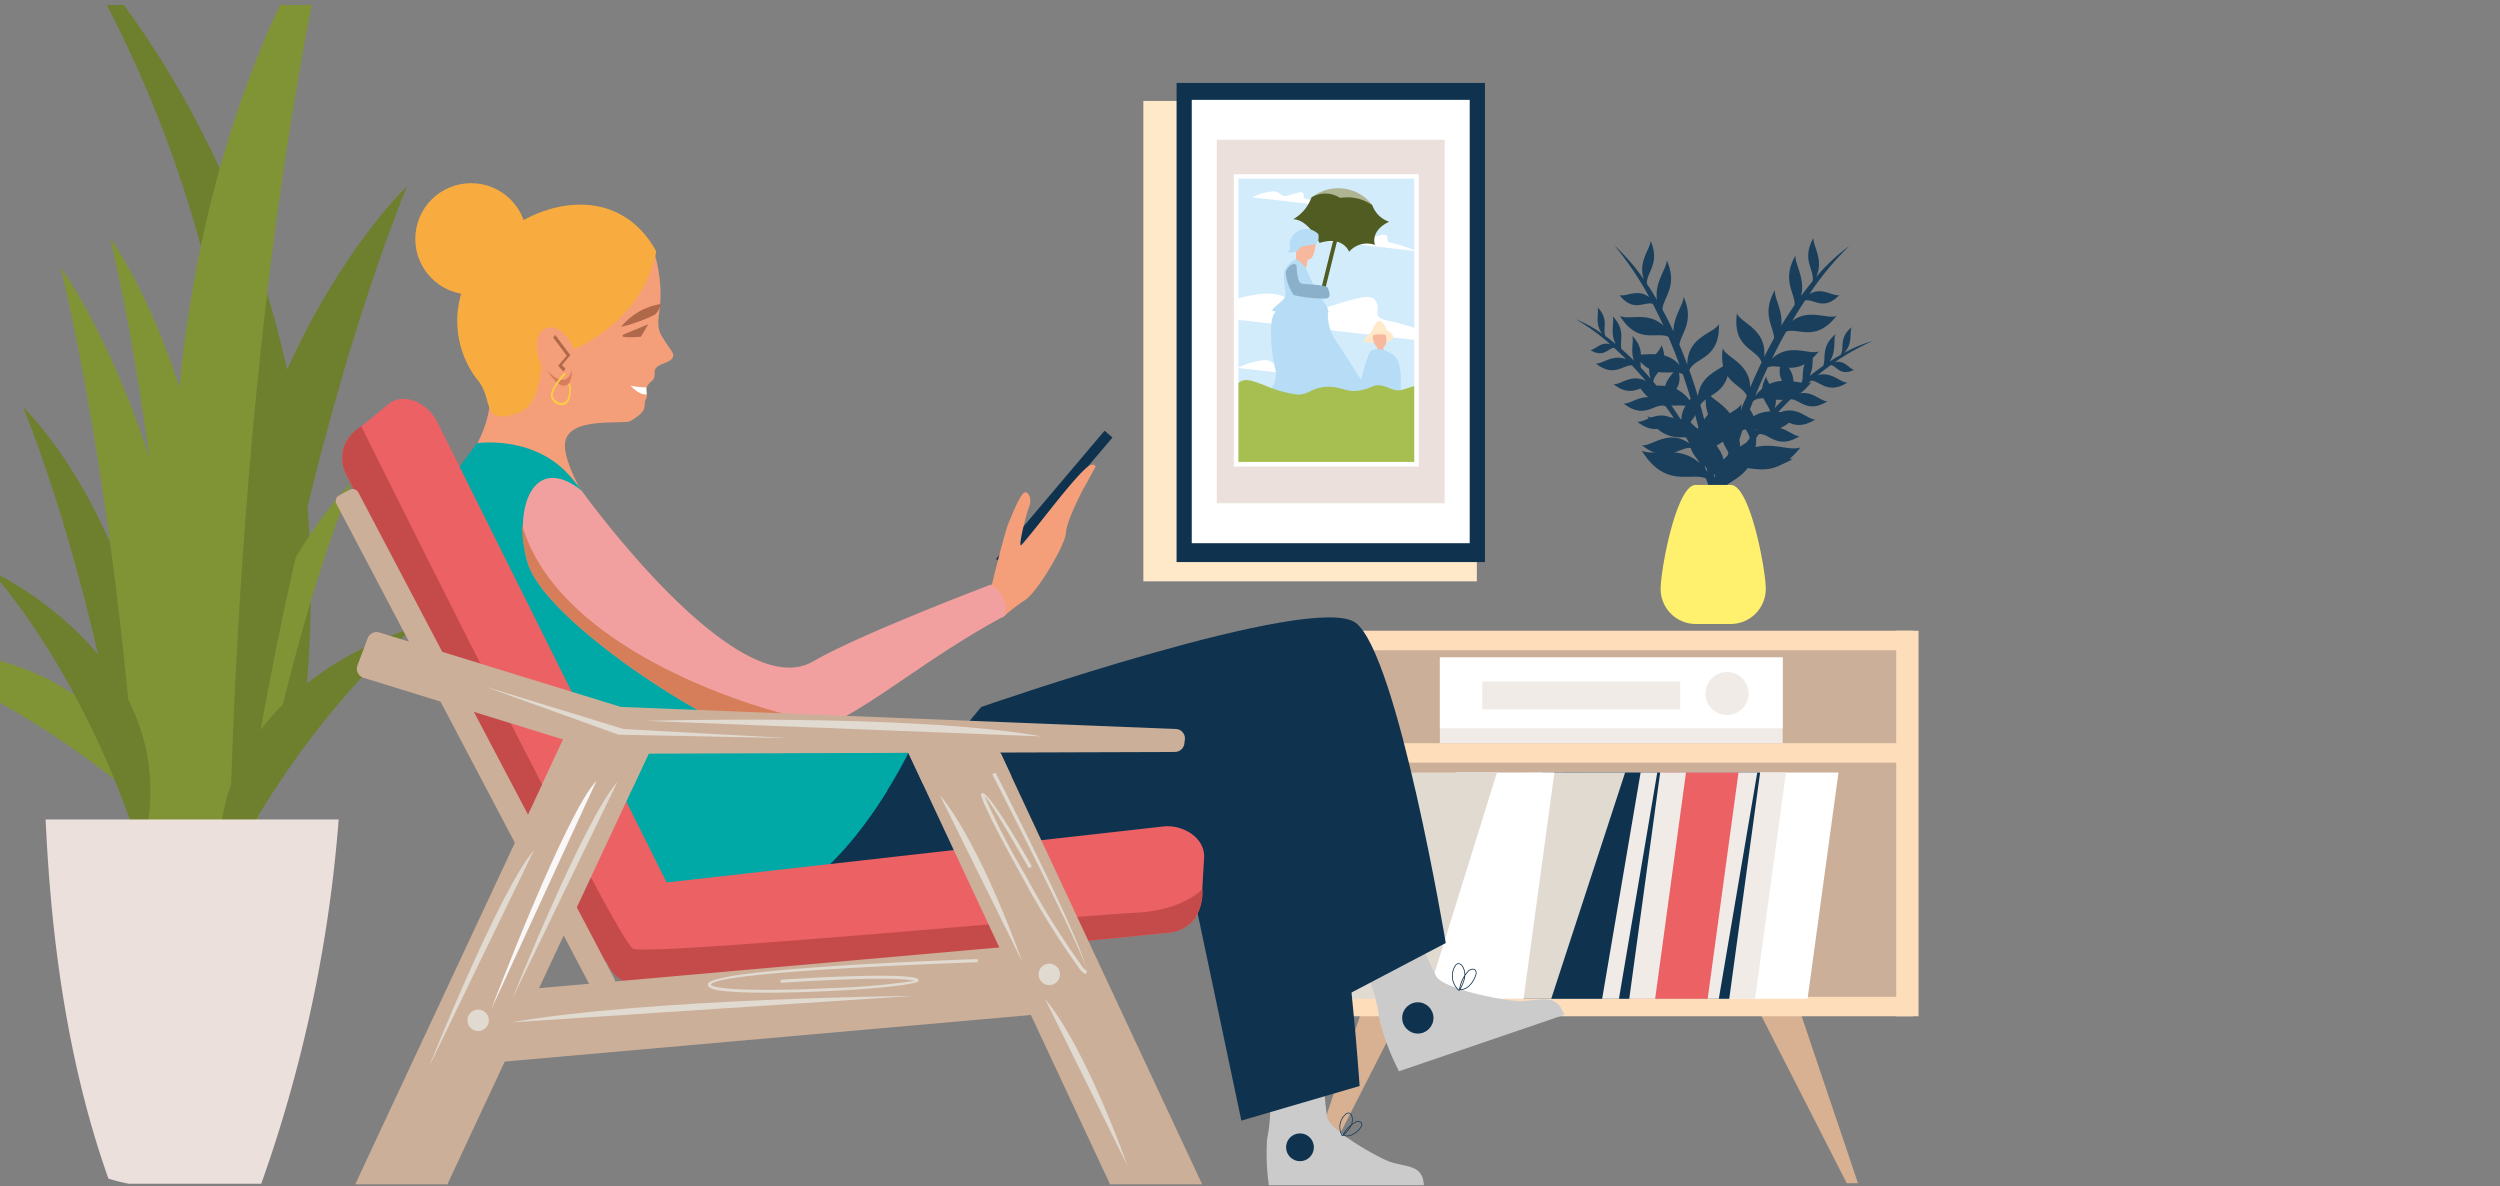 <svg xmlns="http://www.w3.org/2000/svg" width="255" height="121" viewBox="0 0 255 121"><rect x="0" y="0" width="255" height="121" fill="#808080" stroke="none"/><defs><clipPath id="clip-path"><path id="Rectangle_4514" d="M0 0h255v105a16 16 0 0 1-16 16H16a16 16 0 0 1-16-16V0z" class="cls-1" data-name="Rectangle 4514" transform="translate(1.054 .5)"></path></clipPath><clipPath id="clip-path-2"><path id="Rectangle_4516" d="M0 0H500.186V120.381H0z" data-name="Rectangle 4516"></path></clipPath><clipPath id="clip-path-6"><path id="Rectangle_4532" d="M0 0H500.186V120.381H0z" data-name="Rectangle 4532"></path></clipPath><clipPath id="clip-path-21"><path id="Rectangle_4550" d="M0 0H500.198V120.383H0z" data-name="Rectangle 4550"></path></clipPath><style>            .cls-1,.cls-13{fill:#fff}.cls-3{clip-path:url(#clip-path-2)}.cls-22{fill:#ffe9c9}.cls-14,.cls-5{fill:#0f334f}.cls-7{clip-path:url(#clip-path-6)}.cls-39{fill:#ccaf99}.cls-9{fill:#fdddba}.cls-10{fill:#d8b092}.cls-10,.cls-12,.cls-13,.cls-14,.cls-15,.cls-16,.cls-18,.cls-19,.cls-21,.cls-22,.cls-25,.cls-28,.cls-29,.cls-31,.cls-33,.cls-34,.cls-37,.cls-39,.cls-44{fill-rule:evenodd}.cls-11,.cls-12{fill:#f0ebe6}.cls-15{fill:#ec6164}.cls-16{fill:#e0dad1}.cls-18{fill:#b6ddf5}.cls-19{fill:#f8b89d}.cls-21{fill:#515c23}.cls-25{fill:#cccbcb}.cls-28{fill:#809436}.cls-29{fill:#6e802e}.cls-31{fill:#f49f79}.cls-33{fill:#00a9a6}.cls-34{fill:#b0684a}.cls-37{fill:#d57e59}.cls-44{fill:#1a3f5c}        </style></defs><g id="Groupe_de_masques_13" clip-path="url(#clip-path)" data-name="Groupe de masques 13" transform="translate(-1.054 -.5)"><g id="Calque_1" transform="translate(-18.987 -56.774)"><g id="Groupe_9391" data-name="Groupe 9391"><g id="Groupe_9338" class="cls-3" data-name="Groupe 9338" transform="translate(19.736 57.781)"><path id="Rectangle_4515" fill="#ffe9c9" d="M0 0H34.014V49.001H0z" data-name="Rectangle 4515" transform="translate(116.928 9.789)"></path></g><g id="Groupe_9339" class="cls-3" data-name="Groupe 9339" transform="translate(19.736 57.781)"><path id="Rectangle_4517" d="M0 0H31.458V48.871H0z" class="cls-5" data-name="Rectangle 4517" transform="translate(120.315 7.951)"></path></g><g id="Groupe_9340" class="cls-3" data-name="Groupe 9340" transform="translate(19.736 57.781)"><path id="Rectangle_4519" d="M0 0H28.35V45.222H0z" class="cls-1" data-name="Rectangle 4519" transform="translate(121.864 9.677)"></path></g><g id="Groupe_9341" class="cls-3" data-name="Groupe 9341" transform="translate(19.736 57.781)"><path id="Rectangle_4521" fill="#ebe0db" d="M0 0H23.236V37.066H0z" data-name="Rectangle 4521" transform="translate(124.421 13.755)"></path></g><g id="Groupe_9342" class="cls-7" data-name="Groupe 9342" transform="translate(19.736 57.781)"><path id="Rectangle_4523" fill="#ccaf99" d="M0 0H63.923V37.953H0z" data-name="Rectangle 4523" transform="translate(131.112 64.511)"></path><path id="Rectangle_4524" d="M0 0H64.138V1.988H0z" class="cls-9" data-name="Rectangle 4524" transform="translate(131.28 63.83)"></path><path id="Trac&#xE9;_28049" d="M94.714 30.034l5.786 17.143h-1.148l-8.744-17.143z" class="cls-10" data-name="Trac&#xE9; 28049" transform="translate(89.319 72.999)"></path><path id="Trac&#xE9;_28050" d="M109.995 30.034l-5.786 17.143h1.148l8.743-17.143z" class="cls-10" data-name="Trac&#xE9; 28050" transform="translate(29.059 72.999)"></path><path id="Rectangle_4525" d="M0 0H64.138V1.988H0z" class="cls-9" data-name="Rectangle 4525" transform="translate(131.28 101.166)"></path><path id="Rectangle_4526" d="M0 0H63.55V1.988H0z" class="cls-9" data-name="Rectangle 4526" transform="translate(131.28 75.298)"></path><path id="Rectangle_4527" d="M0 0H34.966V8.744H0z" class="cls-11" data-name="Rectangle 4527" transform="translate(147.172 66.555)"></path><path id="Rectangle_4528" d="M0 0H34.966V7.223H0z" class="cls-1" data-name="Rectangle 4528" transform="translate(147.172 66.555)"></path><path id="Trac&#xE9;_28051" d="M96.054 19.833a2.193 2.193 0 1 0 2.193 2.193 2.19 2.19 0 0 0-2.193-2.193z" class="cls-12" data-name="Trac&#xE9; 28051" transform="translate(80.41 48.205)"></path><path id="Rectangle_4529" d="M0 0H20.194V2.837H0z" class="cls-11" data-name="Rectangle 4529" transform="translate(151.493 69.009)"></path><path id="Trac&#xE9;_28052" d="M104.373 22.823H94.342L91.187 45.9h10.032z" class="cls-13" data-name="Trac&#xE9; 28052" transform="translate(83.458 55.471)"></path><path id="Trac&#xE9;_28053" d="M105.935 22.823H95.9L92.749 45.9h10.032z" class="cls-12" data-name="Trac&#xE9; 28053" transform="translate(76.54 55.471)"></path><path id="Trac&#xE9;_28054" d="M106.7 22.823H96.663L93.519 45.9h10.031z" class="cls-14" data-name="Trac&#xE9; 28054" transform="translate(73.138 55.471)"></path><path id="Trac&#xE9;_28055" d="M107.554 22.823H97.522L93.6 45.9h10.032z" class="cls-12" data-name="Trac&#xE9; 28055" transform="translate(71.99 55.471)"></path><path id="Trac&#xE9;_28056" d="M107.337 22.823H97.305L94.161 45.9h10.032z" class="cls-15" data-name="Trac&#xE9; 28056" transform="translate(70.294 55.471)"></path><path id="Trac&#xE9;_28057" d="M108.9 22.823H98.867L95.722 45.9h10.032z" class="cls-12" data-name="Trac&#xE9; 28057" transform="translate(63.376 55.471)"></path><path id="Trac&#xE9;_28058" d="M109.675 22.823H99.643L96.489 45.9h10.032z" class="cls-14" data-name="Trac&#xE9; 28058" transform="translate(59.968 55.471)"></path><path id="Trac&#xE9;_28059" d="M110.518 22.823h-10.032L96.576 45.9h10.032z" class="cls-12" data-name="Trac&#xE9; 28059" transform="translate(58.827 55.471)"></path><path id="Trac&#xE9;_28060" d="M111.022 22.823h-10.031L97.071 45.9H107.1z" class="cls-14" data-name="Trac&#xE9; 28060" transform="translate(56.624 55.471)"></path><path id="Trac&#xE9;_28061" d="M115.1 22.823h-10.029L97.531 45.9h10.032z" class="cls-16" data-name="Trac&#xE9; 28061" transform="translate(50.966 55.471)"></path><path id="Trac&#xE9;_28062" d="M112.81 22.823h-10.031L99.634 45.9h10.032z" class="cls-13" data-name="Trac&#xE9; 28062" transform="translate(46.045 55.471)"></path><path id="Trac&#xE9;_28063" d="M118.559 22.823h-10.031L101.342 45.9h10.032z" class="cls-16" data-name="Trac&#xE9; 28063" transform="translate(34.436 55.471)"></path><path id="Rectangle_4530" d="M0 0H2.277V39.324H0z" class="cls-9" data-name="Rectangle 4530" transform="translate(193.719 63.83)"></path><path id="Rectangle_4531" d="M0 0H2.277V39.324H0z" class="cls-9" data-name="Rectangle 4531" transform="translate(130.263 63.83)"></path></g><g id="Groupe_9343" class="cls-7" data-name="Groupe 9343" transform="translate(19.736 57.781)"><path id="Rectangle_4533" d="M0 0H18.402V29.349H0z" class="cls-1" data-name="Rectangle 4533" transform="translate(126.39 17.488)"></path><path id="Rectangle_4534" fill="#d3ecfc" d="M0 0H18.402V27.585H0z" data-name="Rectangle 4534" transform="translate(126.39 17.488)"></path><path id="Trac&#xE9;_28064" d="M122.135 13.332v-1.185a25.512 25.512 0 0 0-2.622-.737c-2.1-.411-1.045-.877-1.456-1.922s-1.922-.467-5.188.523-2.856-1.4-5.842-1.428a11.954 11.954 0 0 0-3.294.56v2.09c4.909.56 13.067 1.483 18.402 2.099z" class="cls-13" data-name="Trac&#xE9; 28064" transform="translate(22.657 20.859)"></path><path id="Trac&#xE9;_28065" d="M116.247 12.536c.3 0-10.162-1.176-10.162-1.176a7.824 7.824 0 0 1 2.725-.8c1.092.009.943.887 2.137.523s1.745-.579 1.894-.187-.233.551.532.7 2.874.94 2.874.94z" class="cls-13" data-name="Trac&#xE9; 28065" transform="translate(20.474 25.66)"></path><path id="Trac&#xE9;_28066" d="M113.126 8.633c.28 0-9.444-1.092-9.444-1.092a7.491 7.491 0 0 1 2.529-.747c1.017.009.877.821 1.988.485s1.624-.532 1.764-.177-.215.513.495.653 2.668.878 2.668.878z" class="cls-13" data-name="Trac&#xE9; 28066" transform="translate(31.834 16.516)"></path><path id="Trac&#xE9;_28067" d="M114.184 7.062c.233 0-7.857-.905-7.857-.905a6.067 6.067 0 0 1 2.109-.616c.849.009.728.681 1.652.4s1.353-.448 1.465-.149-.177.429.411.541a22.9 22.9 0 0 1 2.22.729z" class="cls-13" data-name="Trac&#xE9; 28067" transform="translate(21.706 13.468)"></path><path id="Trac&#xE9;_28068" d="M110.483 9.039s1.055-.364.961.541a4.932 4.932 0 0 0 1.036 3.2c.831 1.269 2.8 4.358 2.8 4.358s.439 1.493-4.255 1.456-5.776-.765-5.776-.765a2.658 2.658 0 0 0 .84-2.473c-.4-1.381-.793-5.207.037-5.86.83-.634 4.357-.457 4.357-.457z" class="cls-18" data-name="Trac&#xE9; 28068" transform="translate(24.306 21.794)"></path><path id="Trac&#xE9;_28069" d="M108.621 7.141s-.093 1.764-.653 1.96-1.25-1.269-1.25-1.269.848-1.438 1.903-.691z" class="cls-19" data-name="Trac&#xE9; 28069" transform="translate(25.935 16.833)"></path><path id="Trac&#xE9;_28070" d="M106.929 7.124V9l.961.709.364-1.493z" class="cls-19" data-name="Trac&#xE9; 28070" transform="translate(25.573 17.316)"></path><path id="Trac&#xE9;_28071" fill="#afb593" fill-rule="evenodd" d="M110.811 7.539l.439-.345a4.384 4.384 0 0 0-6.206-.793z" data-name="Trac&#xE9; 28071" transform="translate(29.045 13.233)"></path><path id="Trac&#xE9;_28072" d="M114.345 8.5s-1.885.747-1.456 2.361a2.4 2.4 0 0 0-2.632.7s-.607-1.67-3.014-.9c-.224-.457-1.288-2.408-2.7-2.417a4.154 4.154 0 0 0 1.876-2.23 2.744 2.744 0 0 1 2.921.056 4.363 4.363 0 0 1 3.285.747 2.751 2.751 0 0 0 1.72 1.683z" class="cls-21" data-name="Trac&#xE9; 28072" transform="translate(27.658 13.614)"></path><path id="Trac&#xE9;_28073" d="M109.808 7.217s.2.821-.364 1.017-1.4.093-1.614.523-1.185.327-1.185.327a.777.777 0 0 0 .233-.887 1.709 1.709 0 0 1 2.93-.98z" class="cls-18" data-name="Trac&#xE9; 28073" transform="translate(24.962 16.159)"></path><path id="Trac&#xE9;_28074" d="M107.953 6.169c-.065.149-2.062 8.2-2.062 8.221l.392.1c.009-.019 1.96-7.988 2.044-8.165z" class="cls-21" data-name="Trac&#xE9; 28074" transform="translate(29.067 14.995)"></path><path id="Trac&#xE9;_28075" d="M109.032 7.656s.84.709.905 1.166a17.628 17.628 0 0 0 1.111 2.146c.112.289 1.288 1.8.98 2.016s-2.454-.168-3.509-.037a4.316 4.316 0 0 1-2.128-.149c-.289-.149 1.232-1.036 1.306-1.53s-.364-2.109-.037-2.688 1.026-1.251 1.372-.924z" class="cls-18" data-name="Trac&#xE9; 28075" transform="translate(23.723 18.399)"></path><path id="Trac&#xE9;_28076" d="M106.347 10.927a2.053 2.053 0 0 0 .924-.271c.3-.261-.121-1.129-1.288-.989s-1.717 1.1-1.512 1.26a7.83 7.83 0 0 0 1.876 0z" class="cls-22" data-name="Trac&#xE9; 28076" transform="translate(35.039 23.46)"></path><path id="Trac&#xE9;_28077" d="M106.452 10.744s-.345-1.222-.859-1.344-1.017 1.6-1.017 1.6z" class="cls-22" data-name="Trac&#xE9; 28077" transform="translate(35.448 22.832)"></path><path id="Trac&#xE9;_28078" fill="#8ab1c9" fill-rule="evenodd" d="M107.435 7.863s.019 1.689.495 1.82 2.576.093 2.706.476.345.961-.131 1.054a12.675 12.675 0 0 1-3.359-.345 4.593 4.593 0 0 1-.821-2.342c.075-.411.802-1.148 1.11-.663z" data-name="Trac&#xE9; 28078" transform="translate(25.124 18.723)"></path><path id="Trac&#xE9;_28079" d="M105.94 9.835s.345 1.054-.327 1.353-1.027-.831-.98-1.176 1.307-.177 1.307-.177z" class="cls-19" data-name="Trac&#xE9; 28079" transform="translate(35.689 23.797)"></path><path id="Trac&#xE9;_28080" d="M105.334 10.067l.187 1.157-.831.261.205-1.456z" class="cls-19" data-name="Trac&#xE9; 28080" transform="translate(35.987 24.377)"></path><path id="Trac&#xE9;_28081" d="M108.685 14.755c-.075-.28.383-3.247-.849-4s-1.764-.513-2.174-.345-1.465 4.657-1.465 4.657z" class="cls-18" data-name="Trac&#xE9; 28081" transform="translate(34.493 24.868)"></path><path id="Trac&#xE9;_28082" fill="#a7bf50" fill-rule="evenodd" d="M122.111 11.7c-1.1.28-1.54.6-2.174.467-.728-.149-1.344-.691-2.249-.4a4.674 4.674 0 0 1-2.034.5c-.905-.037-1.782-.579-3.051-.4s-1.558.765-2.613.765a12.325 12.325 0 0 1-3.453-.98c-1.054-.364-1.922-.8-2.576-.215a2.19 2.19 0 0 1-.233.177v8.109h18.4V11.7z" data-name="Trac&#xE9; 28082" transform="translate(22.681 27.109)"></path><path id="Trac&#xE9;_28083" d="M122.3 5.032h-18.632v29.816h18.86V5.032zm-18.169.457h17.939v28.892h-17.936z" class="cls-13" data-name="Trac&#xE9; 28083" transform="translate(22.489 12.231)"></path></g><g id="Groupe_9345" class="cls-7" data-name="Groupe 9345" transform="translate(19.736 57.781)"><path id="Trac&#xE9;_28084" d="M109.228 31.424s.243 4.377.495 5.683 5.263 4.153 6.5 4.545c1.67.532 3.313.28 3.35 2.436l-15.78.075a22.314 22.314 0 0 1-.205-4.89 15.455 15.455 0 0 0 0-6.262z" class="cls-25" data-name="Trac&#xE9; 28084" transform="translate(25.962 76.377)"></path><circle id="Ellipse_398" cx="1.418" cy="1.418" r="1.418" class="cls-5" data-name="Ellipse 398" transform="translate(131.485 115.099)"></circle><g id="Groupe_9344" data-name="Groupe 9344" transform="translate(136.977 113.018)"><path id="Trac&#xE9;_28085" fill="none" stroke="#0f334f" stroke-linecap="round" stroke-linejoin="round" stroke-width="0.072px" d="M105.708 35.2c.588.317 1.446-.271 1.8-.821a.46.46 0 0 0 .084-.345c-.065-.233-.383-.261-.6-.177a3.123 3.123 0 0 0-1.353 1.4 3.821 3.821 0 0 0 .737-.812 1.48 1.48 0 0 0 .224-1.083c-.037-.2-.177-.411-.364-.42a.415.415 0 0 0-.243.093 1.72 1.72 0 0 0-.4 2.221" data-name="Trac&#xE9; 28085" transform="translate(-105.357 -32.945)"></path></g></g><g id="Groupe_9347" class="cls-7" data-name="Groupe 9347" transform="translate(19.736 57.781)"><path id="Trac&#xE9;_28086" d="M104.8 27.161s1.829 4.591 2.576 5.907 7.129 2.548 8.595 2.52c1.978-.028 3.639-.9 4.461 1.4l-16.863 5.758a25.133 25.133 0 0 1-1.978-5.16 17.4 17.4 0 0 0-2.249-6.7z" class="cls-25" data-name="Trac&#xE9; 28086" transform="translate(39.434 66.017)"></path><circle id="Ellipse_399" cx="1.596" cy="1.596" r="1.596" class="cls-5" data-name="Ellipse 399" transform="translate(143.327 101.726)"></circle><g id="Groupe_9346" data-name="Groupe 9346" transform="translate(148.438 97.784)"><path id="Trac&#xE9;_28087" fill="none" stroke="#0f334f" stroke-linecap="round" stroke-linejoin="round" stroke-width="0.081px" d="M102.739 31.13c.737.131 1.456-.812 1.633-1.53a.477.477 0 0 0-.037-.392c-.159-.233-.5-.14-.7.019a3.459 3.459 0 0 0-.943 1.988 4.578 4.578 0 0 0 .495-1.138 1.69 1.69 0 0 0-.149-1.241c-.112-.2-.336-.383-.541-.317a.436.436 0 0 0-.224.187 1.948 1.948 0 0 0 .364 2.52" data-name="Trac&#xE9; 28087" transform="translate(-101.961 -28.504)"></path></g></g><g id="Groupe_9349" class="cls-7" data-name="Groupe 9349" transform="translate(19.736 57.781)"><path id="Trac&#xE9;_28088" d="M139.31 6.934s19.214 26.092 7.288 72.35c.002-.001.225-40.146-7.288-72.35z" class="cls-28" data-name="Trac&#xE9; 28088" transform="translate(-127.758 16.853)"></path><g id="Groupe_9348" data-name="Groupe 9348" transform="translate(-11.665 -9.332)"><path id="Trac&#xE9;_28089" d="M136.607-1.858s29.769 29.258 23.535 79.992l-6.71-3.369s6.309-38.036-16.825-76.623z" class="cls-29" data-name="Trac&#xE9; 28089" transform="translate(-117.318 4.816)"></path><path id="Trac&#xE9;_28090" d="M141.1 11.955s19.015 18.085 12.65 53.574c0-.009-3.294-30.048-12.65-53.574z" class="cls-29" data-name="Trac&#xE9; 28090" transform="translate(-126.772 38.39)"></path><path id="Trac&#xE9;_28091" d="M141.185 19.258s22.8-2.576 27.977 16.835c0 .007-12.253-11.563-27.977-16.835z" class="cls-28" data-name="Trac&#xE9; 28091" transform="translate(-141.185 55.863)"></path><path id="Trac&#xE9;_28092" d="M149.342 14.194S130.324 32.279 136.7 67.768c-.012 0 3.292-30.048 12.642-53.574z" class="cls-28" data-name="Trac&#xE9; 28092" transform="translate(-101.488 43.831)"></path><path id="Trac&#xE9;_28093" d="M153.778 5.386s-27.3 25.952-18.15 76.885c-.009 0 4.722-43.122 18.15-76.885z" class="cls-29" data-name="Trac&#xE9; 28093" transform="translate(-100.298 22.423)"></path><path id="Trac&#xE9;_28094" d="M152.154-2.72S124.4 34.971 141.637 101.787c0 0-.337-57.987 10.517-104.507z" class="cls-28" data-name="Trac&#xE9; 28094" transform="translate(-106.372 2.72)"></path><path id="Trac&#xE9;_28095" d="M153.375 18.511s-22.1 6.15-19.634 26.092c0-.003 7.027-15.323 19.634-26.092z" class="cls-29" data-name="Trac&#xE9; 28095" transform="translate(-99.204 54.324)"></path><path id="Trac&#xE9;_28096" d="M139.836 7.8s24.795 33.679 9.4 93.365c.006.004.295-51.806-9.4-93.365z" class="cls-28" data-name="Trac&#xE9; 28096" transform="translate(-121.667 28.301)"></path><path id="Trac&#xE9;_28097" d="M141.377 16.833s20.857 9.556 15.286 28.863c-.01.004-4.535-16.237-15.286-28.863z" class="cls-29" data-name="Trac&#xE9; 28097" transform="translate(-130.291 50.244)"></path><path id="Trac&#xE9;_28098" fill="#ebe0db" fill-rule="evenodd" d="M135.783 24.218c.327 6.514 1.176 22.275 6.6 37.15h15.4a143.857 143.857 0 0 0 7.895-37.15h-29.89z" data-name="Trac&#xE9; 28098" transform="translate(-119.163 68.195)"></path></g></g><g id="Groupe_9350" class="cls-7" data-name="Groupe 9350" transform="translate(19.736 57.781)"><path id="Trac&#xE9;_28099" d="M108.8 28l8.679-6.448s35.666-1.083 39.726 3.294 5.954 33.324 5.954 33.324l-12.064 3.53-5.375-25.478s-34.761 8.809-38.867 4.862S108.8 28 108.8 28z" class="cls-14" data-name="Trac&#xE9; 28099" transform="translate(-24.173 52.095)"></path></g><g id="Groupe_9351" class="cls-7" data-name="Groupe 9351" transform="translate(19.736 57.781)"><path id="Trac&#xE9;_28100" d="M136.665 28.811c-.009 2.426 3.2 7.223 3.2 7.223s-11.9-.933-13.764-2.781c-1.512-1.5 3.9-5.1 2.818-11.357-1.605-3.667-.8-10.825.719-12.85s9.491-4.05 14.847-.373c0 0 1.129-1.521 1.754 2.454s-.616 4.974.308 6.532 1.437 1.754 1.036 2.3-1.81.495-1.764 1.409-.327.709-.737 1.353.2.7-.168 1.409c-.345.663.429 1.008-1.53 2.174-.756.436-6.7-.591-6.719 2.507z" class="cls-31" data-name="Trac&#xE9; 28100" transform="translate(-78.742 16.121)"></path></g><g id="Groupe_9352" class="cls-7" data-name="Groupe 9352" transform="translate(19.736 57.781)"><path id="Trac&#xE9;_28101" d="M105.259 36.52l7.68-9.173s33.921-11.814 38.2-8.576 9.182 32.652 9.182 32.652L149.7 57l-8.464-23.19S108.9 53.242 104.615 50.443s.644-13.923.644-13.923z" class="cls-14" data-name="Trac&#xE9; 28101" transform="translate(-12.548 44.257)"></path></g><g id="Groupe_9353" class="cls-7" data-name="Groupe 9353" transform="translate(19.736 57.781)"><path id="Trac&#xE9;_28102" d="M152.963 49.315l-3.434 2.212-7.223-22.927s-32.335 19.429-36.618 16.629c-.075-.047-.149-.1-.224-.159-.616-2.9.42-7.2 4.5-13.55.355-.112 3.639-2.5 3.639-2.5s6.7-3.8 10.629-4.451 12.579-3.7 16.359-3.994 7.381-.131 6.831 1.6-1.512 2.79-.56 2.949 1.362-1.008 2.184.793c.642 1.357 2.863 16.175 3.917 23.398z" class="cls-14" data-name="Trac&#xE9; 28102" transform="translate(-13.546 49.723)"></path></g><g id="Groupe_9354" class="cls-7" data-name="Groupe 9354" transform="translate(19.736 57.781)"><path id="Trac&#xE9;_28103" fill="#f8ac40" fill-rule="evenodd" d="M146.62 10.69s-.821 7.447-10.246 10.76c-.513.177-.989.355-1.446.513-.215 4.1-1.549 4.927-2.5 5.254-3.77 1.269-2.333-1.474-4.059-3.434a9.814 9.814 0 0 1-.7-10.937c3.544-6.635 14.379-10.489 18.951-2.156z" data-name="Trac&#xE9; 28103" transform="translate(-79.384 14.431)"></path></g><g id="Groupe_9355" class="cls-7" data-name="Groupe 9355" transform="translate(19.736 57.781)"><path id="Trac&#xE9;_28104" d="M118.841 19.231l4.573-6.15s5.58-.831 9.248 3.117 7.419 12.486 9.948 15.024 11.413 10.956 17.068 12.206a42 42 0 0 0 7.722 1.242s-5.758 11.879-13.093 14.847-15.528-1.176-15.528-1.176z" class="cls-33" data-name="Trac&#xE9; 28104" transform="translate(-74.44 31.618)"></path></g><g id="Groupe_9356" class="cls-7" data-name="Groupe 9356" transform="translate(19.736 57.781)"><path id="Trac&#xE9;_28105" d="M119.464 17.361l2.669-3.583a9.662 9.662 0 0 1 6.551 5.926l2.688.037c3.807 4.461 10.825 12.337 15.351 18.692 6.458 9.08 19.14 8.184 19.168 8.184-2.324 3.742-6.318 9.164-10.946 11.03a18.127 18.127 0 0 1-11.021.4 9.541 9.541 0 0 1-6.215-4.918z" class="cls-33" data-name="Trac&#xE9; 28105" transform="translate(-75.063 33.488)"></path></g><g id="Groupe_9357" class="cls-7" data-name="Groupe 9357" transform="translate(19.736 57.781)"><path id="Trac&#xE9;_28106" d="M129.234 9.491s-.8.327-2.258.933 1.493.345 1.493.345z" class="cls-34" data-name="Trac&#xE9; 28106" transform="translate(-62.792 23.068)"></path></g><g id="Groupe_9358" class="cls-7" data-name="Groupe 9358" transform="translate(19.736 57.781)"><path id="Trac&#xE9;_28107" d="M130.242 8.892a6.536 6.536 0 0 0-4.031 2.333 16.251 16.251 0 0 0 3.453-1.25 1.97 1.97 0 0 0 .578-1.083z" class="cls-34" data-name="Trac&#xE9; 28107" transform="translate(-62.558 21.613)"></path></g><g id="Groupe_9359" class="cls-7" data-name="Groupe 9359" transform="translate(19.736 57.781)"><path id="Trac&#xE9;_28108" d="M128.241 11.5a8.951 8.951 0 0 1-1.614-.177s.9 1 1.633.887" class="cls-13" data-name="Trac&#xE9; 28108" transform="translate(-62.004 27.511)"></path></g><g id="Groupe_9360" clip-path="url(#clip-path-21)" data-name="Groupe 9360" transform="rotate(-139.745 266.935 137.594)"><path id="Rectangle_4549" d="M0 0H1.064V17.124H0z" class="cls-5" data-name="Rectangle 4549" transform="translate(391.825 61.498)"></path></g><g id="Groupe_9361" class="cls-7" data-name="Groupe 9361" transform="translate(19.736 57.781)"><path id="Trac&#xE9;_28109" d="M122.6 16.2s-1.689 3.182-1.736 4.4-2.912 6.056-4.171 6.868a19.869 19.869 0 0 0-2.324 1.8l-1.082-3.3s1.278-5.282 1.717-6.346 1.232-3.024 1.652-3.135.747.765.467 1.418-1.129 3.975-.849 3.985 5.935-7.811 7.12-8.2c.14-.047.607-.056.429.289-.387.721-1.223 2.221-1.223 2.221z" class="cls-31" data-name="Trac&#xE9; 28109" transform="translate(-11.828 33.227)"></path></g><g id="Groupe_9362" class="cls-7" data-name="Groupe 9362" transform="translate(19.736 57.781)"><path id="Trac&#xE9;_28110" fill="#f2a09f" fill-rule="evenodd" d="M121.926 15.347s15.761 22.032 23.6 17.441c4.741-2.772 18.15-7.848 18.15-7.848s2.006 1.194 1.446 3.173c-11.469 6.178-16.947 12.943-24.841 12.7-7.12-2.436-22.359-12.663-23.861-18.16s.57-11.207 5.506-7.306z" data-name="Trac&#xE9; 28110" transform="translate(-62.305 34.177)"></path></g><g id="Groupe_9363" class="cls-7" data-name="Groupe 9363" transform="translate(19.736 57.781)"><path id="Trac&#xE9;_28111" d="M151.513 36.46a14.014 14.014 0 0 1-5.487.971c-7.12-2.436-22.359-12.663-23.861-18.16a14.165 14.165 0 0 1-.551-3.817c3.929 13.783 27.258 19.69 28.723 19.69.522 0 .905.578 1.176 1.316z" class="cls-37" data-name="Trac&#xE9; 28111" transform="translate(-68.058 37.561)"></path></g><g id="Groupe_9364" class="cls-7" data-name="Groupe 9364" transform="translate(19.736 57.781)"><path id="Trac&#xE9;_28112" d="M129.9 9.6c-1.026.159-1.474 1.558-1.008 3.117s1.68 2.7 2.706 2.538 1.474-1.558 1.008-3.117-1.684-2.7-2.706-2.538z" class="cls-31" data-name="Trac&#xE9; 28112" transform="translate(-73.652 23.289)"></path></g><g id="Groupe_9365" class="cls-7" data-name="Groupe 9365" transform="translate(19.736 57.781)"><path id="Trac&#xE9;_28113" d="M110.47 19.464L134.892 67.3a3.817 3.817 0 0 0 2.118 1.876 3.791 3.791 0 0 0 3.919 2.333l53.443-5.347a3.72 3.72 0 0 0 2.66-1.484 4.956 4.956 0 0 0 .737-2.958l.187-3.21c.112-2.025-2.165-3.406-4.171-3.182l-50.653 5.711-23.414-47.016c-.905-1.81-3.359-3.07-4.927-1.792l-2.4 1.969c-.849.7-1.717 1.185-2.09 2.221a3.65 3.65 0 0 0 .169 3.043z" class="cls-15" data-name="Trac&#xE9; 28113" transform="translate(-74.832 28.464)"></path></g><g id="Groupe_9366" class="cls-7" data-name="Groupe 9366" transform="translate(19.736 57.781)"><path id="Trac&#xE9;_28114" fill="#c54b4b" fill-rule="evenodd" d="M110.529 17.482l24.421 47.835a3.817 3.817 0 0 0 2.118 1.876 3.791 3.791 0 0 0 3.919 2.333l53.443-5.347a3.72 3.72 0 0 0 2.66-1.484 4.957 4.957 0 0 0 .737-2.958s-1.96 2.212-6.934 2.417-49.393 4.4-51.12 3.658c-1.437-.616-21.137-40.043-27.725-53.285a4.338 4.338 0 0 0-1.708 1.913 3.723 3.723 0 0 0 .189 3.042z" data-name="Trac&#xE9; 28114" transform="translate(-74.891 30.446)"></path></g><g id="Groupe_9367" class="cls-7" data-name="Groupe 9367" transform="translate(19.736 57.781)"><path id="Trac&#xE9;_28115" d="M119.5 21.471h-9.4l21.808 46.64h9.392z" class="cls-39" data-name="Trac&#xE9; 28115" transform="translate(-18.375 52.185)"></path></g><g id="Groupe_9368" class="cls-7" data-name="Groupe 9368" transform="translate(19.736 57.781)"><path id="Trac&#xE9;_28116" d="M148 21.471h9.4l-21.8 46.64h-9.4z" class="cls-39" data-name="Trac&#xE9; 28116" transform="translate(-89.663 52.185)"></path></g><g id="Groupe_9369" class="cls-7" data-name="Groupe 9369" transform="translate(19.736 57.781)"><path id="Trac&#xE9;_28117" d="M171.9 27.89l-57.251 5.067v7.176l57.251-5.066z" class="cls-39" data-name="Trac&#xE9; 28117" transform="translate(-64.568 67.789)"></path></g><g id="Groupe_9370" class="cls-7" data-name="Groupe 9370" transform="translate(19.736 57.781)"><path id="Trac&#xE9;_28118" d="M194.16 28.533l-56.495-2.249a.8.8 0 0 1-.252-.047l-24.487-7.549a.976.976 0 0 0-1.2.588l-1.036 2.762a.936.936 0 0 0 .037.775.955.955 0 0 0 .588.5l24.925 7.7a1.041 1.041 0 0 0 .289.047l57.531-.187a.977.977 0 0 0 .97-.859l.047-.392a.932.932 0 0 0-.224-.756.915.915 0 0 0-.693-.333z" class="cls-39" data-name="Trac&#xE9; 28118" transform="translate(-73.92 45.319)"></path></g><g id="Groupe_9371" class="cls-7" data-name="Groupe 9371" transform="translate(19.736 57.781)"><path id="Trac&#xE9;_28119" d="M128.985 14.468l-1.073.569a.651.651 0 0 0-.271.887l26.11 49.6a.651.651 0 0 0 .887.271l1.073-.569a.659.659 0 0 0 .271-.887l-26.11-49.589a.655.655 0 0 0-.887-.282z" class="cls-39" data-name="Trac&#xE9; 28119" transform="translate(-93.011 34.981)"></path></g><g id="Groupe_9372" class="cls-7" data-name="Groupe 9372" transform="translate(19.736 57.781)"><path id="Trac&#xE9;_28120" d="M131.382 10.856c0 .252-.028 1.577-.812 1.6s-1.726-1.577-1.726-1.577 1.885 2.208 2.538-.023z" class="cls-37" data-name="Trac&#xE9; 28120" transform="translate(-72.731 26.387)"></path></g><g id="Groupe_9373" class="cls-7" data-name="Groupe 9373" transform="translate(19.736 57.781)"><path id="Trac&#xE9;_28121" d="M129.11 9.809l1.54 2.072-.849 1.008.355.373-.205.28-.541-.579.877-1.026-1.387-1.867z" class="cls-34" data-name="Trac&#xE9; 28121" transform="translate(-72.176 23.841)"></path></g><g id="Groupe_9374" class="cls-7" data-name="Groupe 9374" transform="translate(19.736 57.781)"><path id="Trac&#xE9;_28122" d="M126.321 24.689l-1.082-2.324-9.462-.149 1.512 3.238z" class="cls-39" data-name="Trac&#xE9; 28122" transform="translate(-22.84 53.997)"></path></g><g id="Groupe_9375" class="cls-7" data-name="Groupe 9375" transform="translate(19.736 57.781)"><path id="Trac&#xE9;_28123" d="M135.7 26.973l1.726-3.686-4.843-.252-3.873-1.194-2.146 4.582z" class="cls-39" data-name="Trac&#xE9; 28123" transform="translate(-70.968 53.085)"></path></g><g id="Groupe_9376" class="cls-7" data-name="Groupe 9376" transform="translate(19.736 57.781)"><path id="Trac&#xE9;_28124" d="M114.679 22.993c.028.056 8.567 16.713 9.528 19.587-.98-3.723-9.182-19.7-9.2-19.755l-.327.168zm9.528 19.587a.991.991 0 0 1 .084.392c-.019-.1-.047-.243-.084-.392zm.084.392c.037.3-.019.429-.187.355a1.467 1.467 0 0 1-.448-.383 82.86 82.86 0 0 1-5.982-9.6c-2.3-4.087-4.274-7.969-4.125-8.324a.145.145 0 0 1 .056-.075c.625-.551 5.1 7.419 5.114 7.447l-.317.177c-.009-.019-4.031-7.092-4.517-7.353a72.6 72.6 0 0 0 4.106 7.951 82.331 82.331 0 0 0 5.935 9.537 1.255 1.255 0 0 0 .317.289c.029.017.038.007.048-.02z" class="cls-16" data-name="Trac&#xE9; 28124" transform="translate(-13.158 55.478)"></path></g><g id="Groupe_9377" class="cls-7" data-name="Groupe 9377" transform="translate(19.736 57.781)"><path id="Trac&#xE9;_28125" d="M144.306 28.369c-.075 0-27.23.887-27.529 2.548-.056.289.308.495.989.616 2 .364 7.036.308 11.609.084 4.619-.224 8.763-.663 8.884-1.017.037-.131-.028-.224-.224-.28-2.044-.653-13.82.149-13.848.159l.019.308c.037 0 11.385-.784 13.643-.2a71.155 71.155 0 0 1-8.483.737c-4.554.224-9.565.289-11.534-.075-.485-.093-.756-.177-.747-.261.261-1.409 27.165-2.3 27.249-2.3z" class="cls-16" data-name="Trac&#xE9; 28125" transform="translate(-44.268 68.952)"></path></g><g id="Groupe_9378" class="cls-7" data-name="Groupe 9378" transform="translate(19.736 57.781)"><path id="Trac&#xE9;_28126" d="M138.23 23.092l-10.741 22.154s7.26-18.169 10.741-22.154z" class="cls-16" data-name="Trac&#xE9; 28126" transform="translate(-74.932 56.126)"></path></g><g id="Groupe_9379" class="cls-7" data-name="Groupe 9379" transform="translate(19.736 57.781)"><path id="Trac&#xE9;_28127" fill="#f9f7f7" fill-rule="evenodd" d="M138.846 23.065l-10.732 23.3c-.009.001 7.541-19.95 10.732-23.3z" data-name="Trac&#xE9; 28127" transform="translate(-77.695 56.06)"></path></g><g id="Groupe_9380" class="cls-7" data-name="Groupe 9380" transform="translate(19.736 57.781)"><path id="Trac&#xE9;_28128" d="M112.334 29.542l8.408 17s-4.171-11.914-8.408-17z" class="cls-16" data-name="Trac&#xE9; 28128" transform="translate(-5.457 71.802)"></path></g><g id="Groupe_9381" class="cls-7" data-name="Groupe 9381" transform="translate(19.736 57.781)"><path id="Trac&#xE9;_28129" d="M155.212 22.96l-40.323-1.586c-.01 0 27.165-.784 40.323 1.586z" class="cls-16" data-name="Trac&#xE9; 28129" transform="translate(-48.689 51.648)"></path></g><g id="Groupe_9382" class="cls-7" data-name="Groupe 9382" transform="translate(19.736 57.781)"><path id="Trac&#xE9;_28130" d="M153.481 25.549l-17.376-.355-13.705-4.936 14.222 4.358z" class="cls-16" data-name="Trac&#xE9; 28130" transform="translate(-72.714 49.237)"></path></g><g id="Groupe_9383" class="cls-7" data-name="Groupe 9383" transform="translate(19.736 57.781)"><path id="Trac&#xE9;_28131" d="M140.716 25.132l-10.741 22.154c0 .014 7.26-18.16 10.741-22.154z" class="cls-16" data-name="Trac&#xE9; 28131" transform="translate(-85.948 61.085)"></path></g><g id="Groupe_9384" class="cls-7" data-name="Groupe 9384" transform="translate(19.736 57.781)"><path id="Trac&#xE9;_28132" d="M115.457 23.489l8.408 17c0-.007-4.18-11.914-8.408-17z" class="cls-16" data-name="Trac&#xE9; 28132" transform="translate(-19.293 57.091)"></path></g><g id="Groupe_9385" class="cls-7" data-name="Groupe 9385" transform="translate(19.736 57.781)"><path id="Trac&#xE9;_28133" d="M118.732 32.162l40.92-2.7s-26.819.238-40.92 2.7z" class="cls-16" data-name="Trac&#xE9; 28133" transform="translate(-66.316 71.617)"></path></g><g id="Groupe_9386" class="cls-7" data-name="Groupe 9386" transform="translate(19.736 57.781)"><path id="Trac&#xE9;_28134" d="M115.426 30.689a1.092 1.092 0 1 1 1.092-1.092 1.093 1.093 0 0 1-1.092 1.092z" class="cls-16" data-name="Trac&#xE9; 28134" transform="translate(-8.091 69.283)"></path></g><g id="Groupe_9387" class="cls-3" data-name="Groupe 9387" transform="translate(19.736 57.781)"><circle id="Ellipse_400" cx="1.092" cy="1.092" r="1.092" fill="#e0dad1" data-name="Ellipse 400" transform="translate(47.984 102.473)"></circle></g><g id="Groupe_9388" class="cls-3" data-name="Groupe 9388" transform="translate(19.736 57.781)"><ellipse id="Ellipse_401" cx="5.692" cy="5.683" fill="#f8ac40" data-name="Ellipse 401" rx="5.692" ry="5.683" transform="translate(42.665 18.178)"></ellipse></g><g id="Groupe_9389" class="cls-7" data-name="Groupe 9389" transform="translate(19.736 57.781)"><path id="Trac&#xE9;_28135" fill="#fdd040" fill-rule="evenodd" d="M130.386 11.085s-1.689 1.717-1.26 2.426a1.175 1.175 0 0 0 .691.5.7.7 0 0 0 .439-.047.729.729 0 0 0 .336-.383 2.315 2.315 0 0 0 .065-1.493l.159-.037a2.526 2.526 0 0 1-.084 1.633.894.894 0 0 1-.42.476.807.807 0 0 1-.532.056 1.3 1.3 0 0 1-.8-.579c-.523-.868 1.278-2.7 1.288-2.706z" data-name="Trac&#xE9; 28135" transform="translate(-72.379 26.579)"></path></g><g id="Groupe_9390" class="cls-7" data-name="Groupe 9390" transform="translate(19.736 57.781)"><path id="Trac&#xE9;_28136" d="M107.348 7.775a19.5 19.5 0 0 0-3.359 3.145c.831-1.754-.345-3.163-.261-3.994-1.278 2.23.149 3.3-.093 4.414q-.588.714-1.176 1.512c.457-1.792-.653-3.229-.569-4.125-1.437 2.492-.047 3.789-.084 5.03-.457.672-.915 1.381-1.362 2.118.168-1.558-.737-2.818-.653-3.63-1.381 2.408-.14 3.7-.084 4.909-.345.616-.681 1.26-1.008 1.913.261-2.884-2.389-3.415-2.781-4.442-.5 3.621 2.109 3.6 2.51 5-.364.756-.719 1.53-1.055 2.324l-.1.233c-.037-2.492-2.426-3.014-2.8-3.994-.485 3.481 1.913 3.6 2.454 4.843-.429 1.092-.812 2.165-1.148 3.229-.355-2.24-2.613-2.79-2.986-3.779-.5 3.639 1.885 3.891 2.585 5.114-.261.924-.485 1.829-.672 2.706-.3-3-3.266-3.7-3.742-4.955-.691 4.946 2.94 4.853 3.4 6.822a22.8 22.8 0 0 0-.187 6.822 34.1 34.1 0 0 1 1.139-8.473c1.717-.784 4.115 1.586 7.083-2.23-1.362.588-4.349-1.465-6.887 1.474.28-1.045.6-2.118.961-3.2 1.39-.681 3.331 1.288 5.739-1.81-1.092.476-3.481-1.166-5.515 1.148.271-.765.56-1.549.868-2.324 1.4-1.027 3.415 1.316 5.954-1.941-1.138.485-3.667-1.3-5.748 1.437l.336-.812q.462-1.092.952-2.128c1.269-.5 3.033 1.157 5.207-1.633-.952.411-2.977-.924-4.778.747.467-.952.952-1.876 1.446-2.762 1.269-.429 3 1.138 5.142-1.605-.905.392-2.79-.793-4.517.523q.644-1.092 1.316-2.1c.859-.187 1.885 1.129 3.481-.541-.635.177-1.8-.905-3.061-.084a29.49 29.49 0 0 1 4.059-4.9" class="cls-44" data-name="Trac&#xE9; 28136" transform="translate(81.556 16.833)"></path><path id="Trac&#xE9;_28137" d="M106.242 11a13.768 13.768 0 0 0-2.93 1.222c.961-.933.541-2.128.793-2.641-1.362 1.129-.7 2.165-1.129 2.828-.373.215-.747.439-1.129.691.728-1.045.355-2.24.625-2.8-1.53 1.26-.952 2.436-1.269 3.229-.457.317-.924.672-1.39 1.036.485-.971.205-2 .448-2.5-1.474 1.222-.98 2.352-1.241 3.145-.373.317-.747.644-1.11.989.868-1.8-.719-2.781-.719-3.546-1.2 2.212.495 2.837.411 3.835-.42.4-.831.812-1.241 1.241l-.121.131c.579-1.614-.84-2.529-.84-3.257-1.157 2.128.364 2.79.411 3.723-.541.6-1.045 1.2-1.521 1.81.308-1.53-1.017-2.436-1.017-3.163-1.2 2.23.28 2.968.439 3.929-.392.532-.756 1.064-1.092 1.586.532-2.006-1.213-3.173-1.222-4.106-1.642 3.024.728 3.845.541 5.226a15.352 15.352 0 0 0-1.764 4.358 23.655 23.655 0 0 1 2.781-5.2c1.3-.093 2.277 2.016 5.114.271-1.027.047-2.454-2-4.806-.709.429-.607.9-1.222 1.39-1.838 1.054-.1 1.838 1.633 4.143.215-.821.037-1.96-1.6-3.835-.588.355-.429.728-.868 1.12-1.3 1.148-.327 1.885 1.68 4.311.187-.849.037-2.053-1.726-4.059-.467.14-.149.271-.3.42-.448.373-.392.747-.775 1.129-1.148.943-.019 1.68 1.484 3.751.205-.719.037-1.7-1.316-3.266-.672.532-.5 1.064-.98 1.6-1.437.924.028 1.67 1.456 3.7.205-.681.037-1.605-1.185-3.042-.756.457-.364.905-.709 1.353-1.036.6.084.943 1.185 2.38.485-.448-.037-.952-1.017-1.96-.793A24.445 24.445 0 0 1 106.242 11" class="cls-44" data-name="Trac&#xE9; 28137" transform="translate(85.07 23.279)"></path><path id="Trac&#xE9;_28138" d="M94.847 10.175a13.717 13.717 0 0 1 2.781 1.53c-.849-1.027-.308-2.174-.5-2.716 1.232 1.269.457 2.23.812 2.94.345.252.691.523 1.045.812-.607-1.12-.112-2.268-.317-2.846 1.381 1.418.672 2.52.905 3.35.42.373.849.765 1.269 1.185-.373-1.017.009-2.006-.177-2.538 1.334 1.372.719 2.445.887 3.266.336.355.672.728 1 1.11-.663-1.885 1.017-2.688 1.1-3.443.952 2.333-.8 2.762-.831 3.77q.56.658 1.092 1.372l.1.14c-.392-1.67 1.11-2.426 1.194-3.145.915 2.24-.672 2.725-.821 3.658q.714.98 1.316 1.96c-.14-1.558 1.269-2.314 1.362-3.033.952 2.342-.607 2.921-.859 3.854.327.569.635 1.138.905 1.7-.308-2.053 1.558-3.024 1.661-3.947 1.3 3.191-1.138 3.742-1.11 5.133a15.483 15.483 0 0 1 1.278 4.526 23.253 23.253 0 0 0-2.193-5.468c-1.278-.233-2.482 1.754-5.1-.289 1.017.159 2.66-1.717 4.853-.187-.364-.653-.756-1.316-1.185-1.978-1.045-.215-2.006 1.418-4.143-.233.812.131 2.128-1.362 3.873-.168-.308-.467-.635-.943-.971-1.409-1.11-.448-2.062 1.456-4.3-.289.84.131 2.23-1.484 4.087-.019-.121-.159-.243-.327-.364-.485-.327-.429-.663-.849-1-1.26-.933-.121-1.829 1.288-3.751-.205.709.112 1.838-1.12 3.322-.308q-.714-.84-1.428-1.6c-.924-.075-1.82 1.269-3.7-.205.672.112 1.726-1.008 3.107-.411-.411-.411-.821-.812-1.232-1.176-.607.019-1.064 1.073-2.417.224.457.009 1.054-.905 2.034-.579a21.191 21.191 0 0 0-3.574-2.594" class="cls-44" data-name="Trac&#xE9; 28138" transform="translate(66.127 21.851)"></path><path id="Trac&#xE9;_28139" d="M93.631 7.479a20.178 20.178 0 0 1 3.014 3.481c-.644-1.829.672-3.107.681-3.947 1.036 2.352-.495 3.266-.364 4.4.345.513.681 1.054 1.017 1.624-.261-1.829.989-3.145 1-4.041 1.166 2.632-.345 3.77-.448 5.011.392.719.765 1.465 1.129 2.249 0-1.568 1.027-2.725 1.036-3.537 1.129 2.538-.252 3.7-.429 4.89.28.653.541 1.325.8 2.016.037-2.9 2.734-3.145 3.229-4.125.121 3.649-2.473 3.359-3.014 4.713.28.784.551 1.6.8 2.417l.075.243c.3-2.473 2.725-2.744 3.2-3.677.112 3.509-2.277 3.378-2.949 4.563.317 1.129.579 2.24.8 3.331.588-2.184 2.893-2.5 3.369-3.443.121 3.677-2.286 3.667-3.107 4.815.168.943.289 1.866.383 2.762.607-2.949 3.63-3.331 4.246-4.535.168 4.993-3.434 4.517-4.1 6.42a22.359 22.359 0 0 1-.532 6.8 34.125 34.125 0 0 0-.243-8.548c-1.624-.961-4.265 1.138-6.8-2.958 1.3.728 4.479-1.008 6.691 2.184-.168-1.064-.373-2.165-.616-3.285-1.306-.821-3.443.924-5.515-2.4 1.036.588 3.583-.793 5.356 1.717q-.28-1.19-.616-2.408c-1.278-1.166-3.537.952-5.711-2.557 1.082.607 3.779-.905 5.571 2.034-.084-.28-.168-.56-.252-.849-.233-.756-.467-1.493-.719-2.221-1.213-.635-3.135.831-5-2.165.905.513 3.061-.6 4.675 1.241-.364-1-.747-1.969-1.148-2.893-1.213-.56-3.107.812-4.946-2.137.868.485 2.856-.495 4.442 1-.355-.765-.719-1.512-1.082-2.221-.84-.28-1.988.924-3.406-.905.616.243 1.885-.709 3.052.233a31.835 31.835 0 0 0-3.574-5.3" class="cls-44" data-name="Trac&#xE9; 28139" transform="translate(71.337 17.045)"></path><path id="Trac&#xE9;_28140" fill="#fff06e" fill-rule="evenodd" d="M96.924 28.455h3.576a3.58 3.58 0 0 0 3.574-3.574c0-1.969-1.605-10.61-3.574-10.61h-3.576c-1.969 0-3.574 8.641-3.574 10.61a3.58 3.58 0 0 0 3.574 3.574z" data-name="Trac&#xE9; 28140" transform="translate(76.34 34.684)"></path></g></g></g></g></svg>